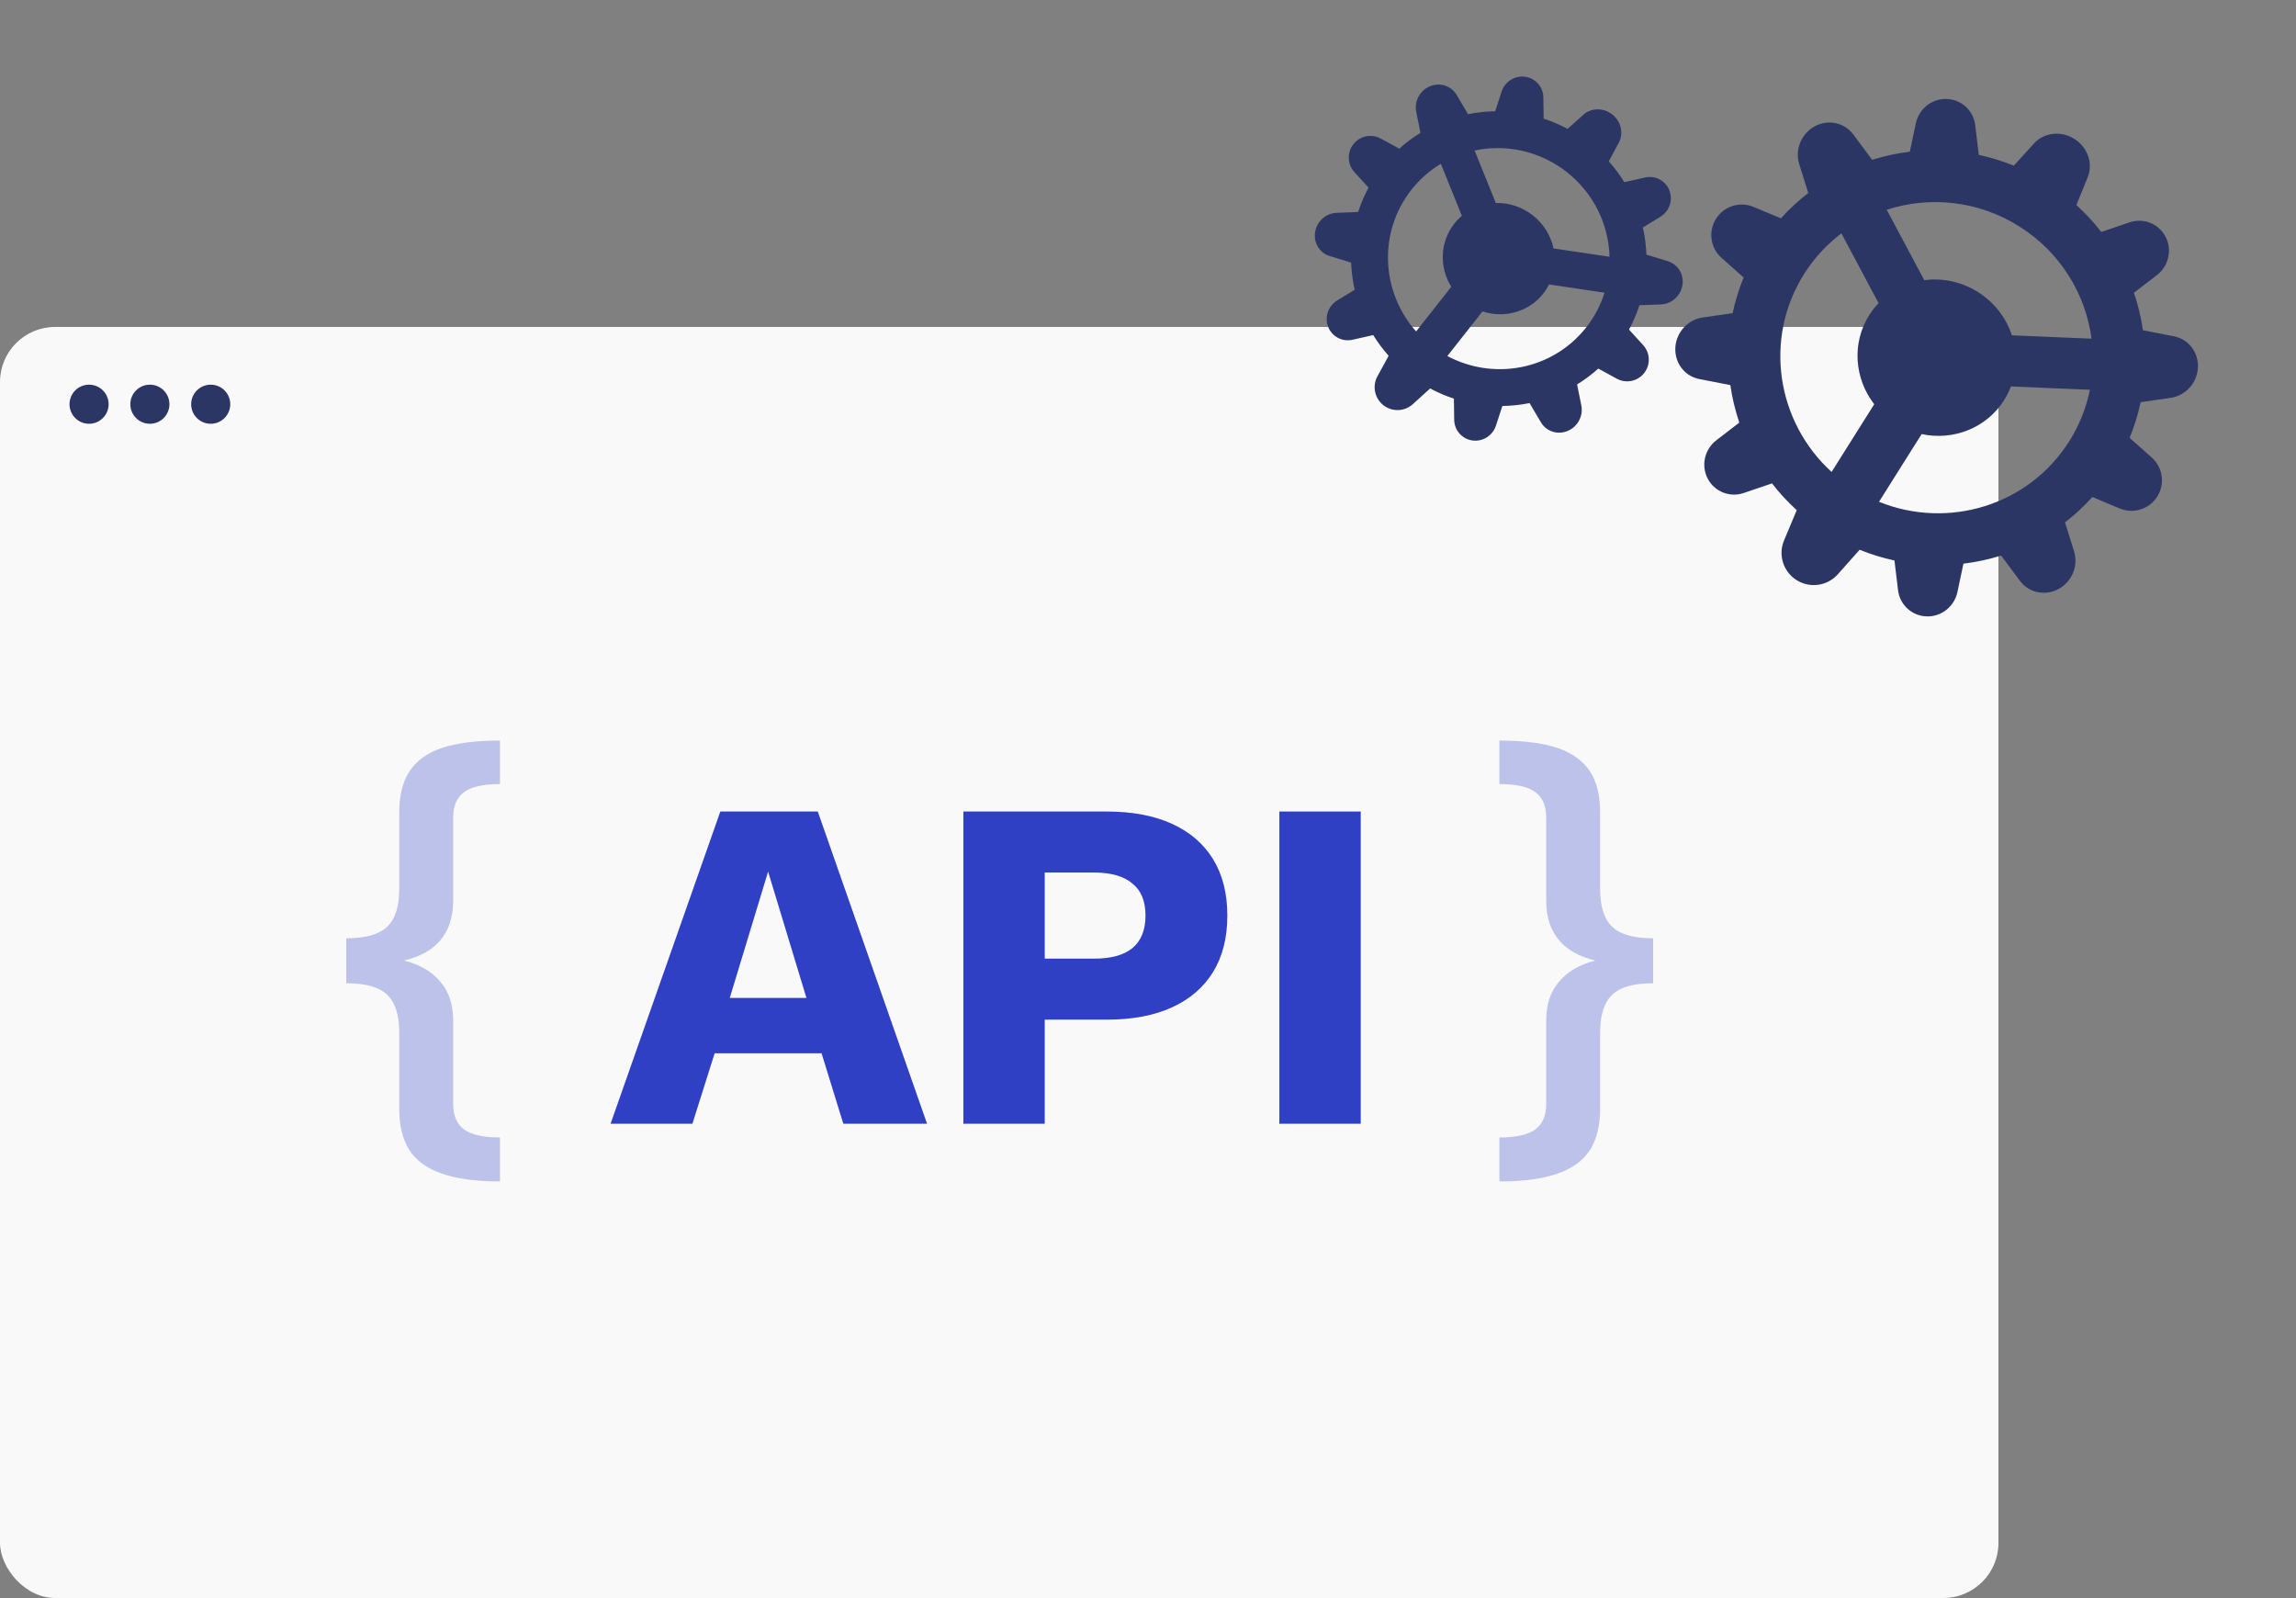 <?xml version="1.0" encoding="UTF-8"?>
<svg xmlns="http://www.w3.org/2000/svg" width="625" height="435" viewBox="0 0 625 435" fill="none">
  <rect x="0" y="0" width="625" height="435" fill="#808080" stroke="none"/>
  <rect y="89" width="544" height="346" rx="15" fill="#F9F9F9"></rect>
  <circle cx="24.244" cy="110.035" r="5.322" fill="#2B3665"></circle>
  <circle cx="40.8" cy="110.035" r="5.322" fill="#2B3665"></circle>
  <circle cx="57.357" cy="110.035" r="5.322" fill="#2B3665"></circle>
  <path d="M370.407 220.906V305.898H348.258V220.906H370.407Z" fill="#3040C4"></path>
  <path d="M301.259 220.906C308.213 220.906 314.137 222.022 319.03 224.254C323.923 226.487 327.658 229.706 330.233 233.913C332.809 238.119 334.097 243.227 334.097 249.237C334.097 255.246 332.809 260.354 330.233 264.561C327.658 268.768 323.923 271.987 319.03 274.219C314.137 276.451 308.213 277.567 301.259 277.567H284.39V305.898H262.24V220.906H301.259ZM297.782 260.955C302.418 260.955 305.895 260.011 308.213 258.122C310.617 256.148 311.819 253.186 311.819 249.237C311.819 245.288 310.617 242.369 308.213 240.48C305.895 238.506 302.418 237.518 297.782 237.518H284.39V260.955H297.782Z" fill="#3040C4"></path>
  <path d="M252.356 305.898H229.562L223.639 286.71H194.536L188.483 305.898H166.205L196.081 220.906H222.609L252.356 305.898ZM198.656 271.644H219.518L209.087 237.261L198.656 271.644Z" fill="#3040C4"></path>
  <path opacity="0.3" d="M136.106 321.608C129.495 321.608 124.173 320.878 120.138 319.419C116.189 318.045 113.27 315.899 111.381 312.98C109.578 310.061 108.677 306.327 108.677 301.777V281.044C108.677 276.236 107.561 272.802 105.329 270.742C103.182 268.682 99.491 267.651 94.254 267.651V255.418C99.491 255.418 103.182 254.388 105.329 252.327C107.561 250.267 108.677 246.833 108.677 242.025V221.164C108.677 216.614 109.578 212.922 111.381 210.089C113.27 207.17 116.189 205.024 120.138 203.65C124.173 202.277 129.495 201.59 136.106 201.59V213.437C131.556 213.437 128.293 214.167 126.319 215.626C124.344 217.086 123.357 219.404 123.357 222.58V245.245C123.357 249.623 122.198 253.186 119.88 255.933C117.648 258.594 114.343 260.44 109.964 261.47C114.343 262.586 117.648 264.518 119.88 267.265C122.198 269.926 123.357 273.446 123.357 277.825V300.489C123.357 303.666 124.344 305.983 126.319 307.443C128.293 308.902 131.556 309.632 136.106 309.632V321.608Z" fill="#3040C4"></path>
  <path opacity="0.3" d="M408.148 321.608C414.759 321.608 420.081 320.878 424.116 319.419C428.065 318.045 430.984 315.899 432.873 312.98C434.676 310.061 435.577 306.327 435.577 301.777V281.044C435.577 276.236 436.693 272.802 438.925 270.742C441.072 268.682 444.763 267.651 450 267.651V255.418C444.763 255.418 441.072 254.388 438.925 252.327C436.693 250.267 435.577 246.833 435.577 242.025V221.164C435.577 216.614 434.676 212.922 432.873 210.089C430.984 207.17 428.065 205.024 424.116 203.65C420.081 202.277 414.759 201.59 408.148 201.59V213.437C412.698 213.437 415.96 214.167 417.935 215.626C419.91 217.086 420.897 219.404 420.897 222.58V245.245C420.897 249.623 422.056 253.186 424.374 255.933C426.606 258.594 429.911 260.44 434.289 261.47C429.911 262.586 426.606 264.518 424.374 267.265C422.056 269.926 420.897 273.446 420.897 277.825V300.489C420.897 303.666 419.91 305.983 417.935 307.443C415.96 308.902 412.698 309.632 408.148 309.632V321.608Z" fill="#3040C4"></path>
  <path fill-rule="evenodd" clip-rule="evenodd" d="M489.091 138.873L485.641 147.114C483.98 151.063 485.429 155.636 489.057 157.919C492.685 160.203 497.434 159.532 500.277 156.327L506.215 149.653C509.322 150.916 512.495 151.887 515.699 152.576L516.667 160.637C517.148 164.641 520.437 167.666 524.447 167.792C528.454 167.923 532.006 165.112 532.838 161.153L534.469 153.435C537.953 153.016 541.389 152.277 544.729 151.228L549.851 158.116C552.276 161.385 556.734 162.32 560.382 160.322C564.036 158.329 565.811 153.993 564.58 150.067L562.114 142.197C564.775 140.152 567.273 137.849 569.567 135.296L576.997 138.406C580.738 139.98 585.07 138.607 587.233 135.17C589.397 131.733 588.761 127.233 585.725 124.54L579.708 119.186C581.017 116.014 582.014 112.766 582.707 109.482L590.869 108.303C594.942 107.715 598.084 104.239 598.301 100.083C598.519 95.926 595.754 92.314 591.758 91.541L583.332 89.902C582.833 86.436 582.014 83.018 580.886 79.696L587.139 74.887C590.349 72.425 591.348 68.006 589.497 64.45C587.65 60.888 583.496 59.237 579.681 60.529L571.993 63.143C569.976 60.537 567.713 58.082 565.214 55.816L568.289 48.283C569.831 44.522 568.295 40.087 564.667 37.804C561.04 35.52 556.377 36.053 553.652 39.07L548.189 45.1C545.065 43.827 541.873 42.848 538.651 42.156L537.683 34.093C537.202 30.089 533.913 27.064 529.902 26.938C525.892 26.813 522.344 29.618 521.512 33.576L519.88 41.297C516.398 41.716 512.964 42.455 509.626 43.504L504.5 36.611C502.072 33.347 497.617 32.406 493.969 34.404C490.314 36.398 488.545 40.738 489.77 44.661L492.238 52.536C489.577 54.581 487.079 56.884 484.785 59.437L477.353 56.325C473.612 54.752 469.279 56.125 467.116 59.562C464.953 62.998 465.588 67.498 468.625 70.191L474.644 75.547C473.335 78.719 472.339 81.966 471.646 85.248L463.48 86.428C459.408 87.016 456.266 90.492 456.048 94.648C455.83 98.805 458.595 102.417 462.591 103.19L471.02 104.83C471.519 108.295 472.338 111.713 473.466 115.035L467.212 119.845C464.002 122.307 463.003 126.725 464.854 130.281C466.701 133.843 470.855 135.495 474.67 134.202L482.358 131.588C484.363 134.178 486.61 136.619 489.091 138.873ZM511.49 136.596C530.25 144.201 552.234 137.654 563.286 120.096C566.066 115.679 567.919 110.94 568.897 106.103L547.394 105.196C546.912 106.476 546.296 107.726 545.54 108.926C540.719 116.585 531.653 120.002 523.094 118.162L511.49 136.596ZM569.352 92.196C567.735 80.076 560.897 68.695 549.672 61.629C538.446 54.563 525.226 53.319 513.598 57.102L523.806 76.27C528.693 75.622 533.872 76.633 538.423 79.497C542.974 82.362 546.124 86.594 547.654 91.281L569.352 92.196ZM501.256 63.527L511.371 82.521C510.426 83.509 509.566 84.605 508.81 85.806C503.989 93.465 504.829 103.117 510.189 110.039L498.585 128.472C483.617 114.846 480.015 92.193 491.067 74.636C493.847 70.22 497.318 66.5 501.256 63.527Z" fill="#2B3665"></path>
  <path fill-rule="evenodd" clip-rule="evenodd" d="M378.011 96.857L374.962 102.415C373.496 105.078 374.178 108.414 376.568 110.296C378.958 112.178 382.36 112.059 384.606 110.008L389.293 105.742C391.392 106.865 393.56 107.788 395.77 108.512L395.853 114.272C395.893 117.134 397.989 119.515 400.81 119.902C403.628 120.294 406.345 118.575 407.227 115.843L408.953 110.518C411.444 110.482 413.924 110.216 416.36 109.725L419.461 114.967C420.928 117.456 424.006 118.448 426.729 117.31C429.457 116.175 431.032 113.247 430.457 110.384L429.303 104.647C431.334 103.401 433.269 101.961 435.079 100.33L440.089 103.078C442.612 104.468 445.772 103.822 447.555 101.557C449.338 99.293 449.225 96.07 447.283 93.942L443.436 89.716C444.596 87.575 445.541 85.358 446.275 83.093L452.124 82.869C455.042 82.757 457.519 80.539 457.983 77.621C458.446 74.704 456.764 71.948 454.001 71.105L448.176 69.319C448.082 66.836 447.759 64.363 447.21 61.934L451.983 59.005C454.433 57.507 455.467 54.463 454.425 51.815C453.387 49.164 450.579 47.688 447.79 48.316L442.168 49.588C440.939 47.599 439.525 45.699 437.931 43.914L440.663 38.826C442.031 36.287 441.278 33.042 438.888 31.16C436.498 29.278 433.167 29.306 431.019 31.232L426.714 35.081C424.604 33.949 422.424 33.02 420.201 32.291L420.119 26.527C420.078 23.664 417.982 21.284 415.161 20.897C412.34 20.509 409.626 22.224 408.744 24.956L407.016 30.285C404.528 30.322 402.05 30.587 399.616 31.078L396.512 25.83C395.041 23.346 391.967 22.35 389.243 23.488C386.516 24.622 384.943 27.554 385.515 30.414L386.67 36.156C384.639 37.401 382.704 38.841 380.894 40.472L375.882 37.722C373.358 36.332 370.198 36.978 368.415 39.243C366.632 41.507 366.745 44.73 368.688 46.858L372.536 51.086C371.376 53.227 370.431 55.444 369.697 57.71L363.846 57.934C360.928 58.045 358.451 60.263 357.988 63.181C357.524 66.098 359.206 68.854 361.969 69.697L367.796 71.483C367.889 73.966 368.212 76.439 368.761 78.869L363.989 81.796C361.54 83.295 360.506 86.339 361.547 88.987C362.585 91.638 365.393 93.114 368.183 92.486L373.803 91.214C375.025 93.192 376.429 95.081 378.011 96.857ZM395.886 60.873C396.509 60.082 397.197 59.372 397.939 58.745L392.216 44.586C389.215 46.391 386.487 48.757 384.195 51.667C375.086 63.234 375.94 79.49 385.487 90.223L395.051 78.078C391.785 72.793 391.912 65.919 395.886 60.873ZM393.989 96.919L403.554 84.774C409.458 86.711 416.111 84.976 420.085 79.929C420.709 79.138 421.237 78.301 421.673 77.433L436.781 79.676C435.73 83.018 434.069 86.225 431.777 89.136C422.667 100.704 406.662 103.686 393.989 96.919ZM438.138 69.895C437.899 61.221 433.922 52.679 426.527 46.856C419.132 41.032 409.894 39.169 401.406 40.972L407.181 55.26C410.678 55.168 414.258 56.267 417.256 58.628C420.254 60.989 422.162 64.21 422.892 67.631L438.138 69.895Z" fill="#2B3665"></path>
</svg>
